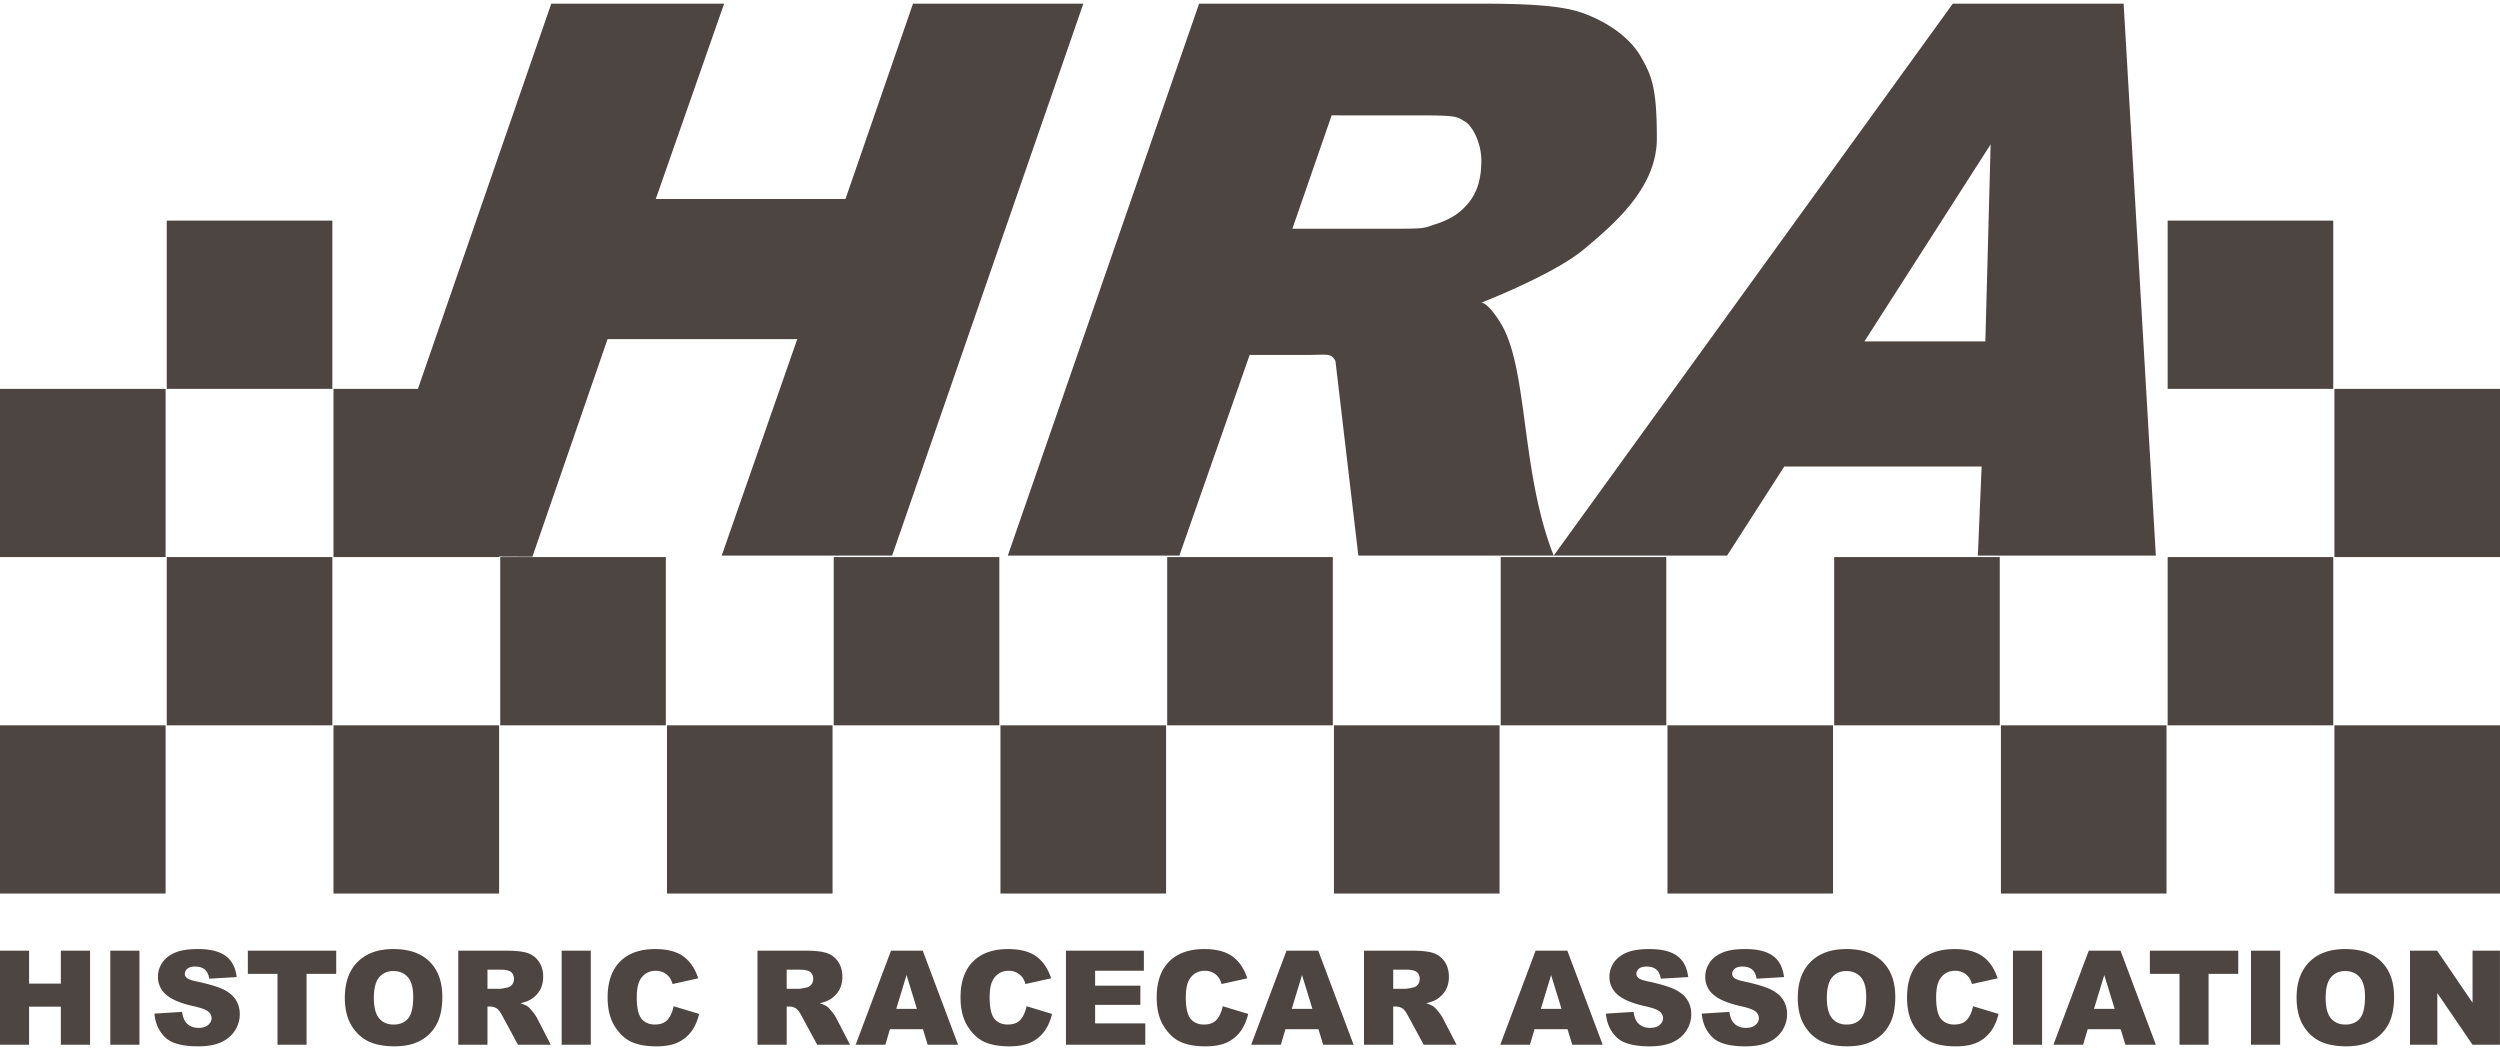 <svg xmlns="http://www.w3.org/2000/svg" width="200" height="84" viewBox="0 0 200 84"><path fill="#4d4541" d="M94.348 44.45l5.625-16.055h4.579c1.708-.001 1.903-.169 2.283.482l1.832 15.572h15.628c-2.638-6.679-2.034-14.84-4.183-18.498-1.084-1.808-1.605-1.736-1.605-1.736s5.788-2.251 8.172-4.245c2.384-1.993 5.87-4.908 5.869-8.896s-.385-4.974-1.268-6.517c-.882-1.544-2.613-2.761-4.602-3.494-1.989-.733-5.371-.772-8.943-.772H95.929L80.624 44.45h13.724zm12.184-35.221l7.344.003c2.829 0 2.721.145 3.329.498.607.354 1.303 1.731 1.302 3.104 0 1.372-.279 2.422-.933 3.279s-1.469 1.415-2.701 1.812-.479.376-5.648.376h-5.837l3.144-9.072zm31.632 35.221l4.578-7.128h15.789l-.303 7.128h14.239L169.89.293h-13.666L124.295 44.45h13.869zm21.087-32.901l-.422 15.763h-9.675l10.097-15.763zM13.248 71.481H0V58.024h13.248v13.457zm26.679 0H26.679V58.024h13.248v13.457zm13.431-13.457h13.247v13.457H53.358V58.024zm26.679 0h13.248v13.457H80.037V58.024zm26.679 0h13.248v13.457h-13.248V58.024zm26.68 0h13.247v13.457h-13.247V58.024zm39.925 13.457h-13.248V58.024h13.248v13.457zm13.432-13.457H200v13.457h-13.247V58.024zm-160.166 0H13.34V44.565h13.248v13.459zm13.432-13.459h13.248v13.459H40.019V44.565zm26.679 0h13.248v13.459H66.698V44.565zm26.678 0h13.248v13.459H93.376V44.565zm26.68 0h13.247v13.459h-13.247V44.565zm26.678 0h13.247v13.459h-13.247V44.565zm39.926 13.459h-13.247V44.565h13.247v13.459zM200 31.107v13.458h-13.247V31.107H200zm-13.34.001h-13.247V17.649h13.247v13.459zM39.927 44.565H26.679V31.107h6.756L44.102.293H57.93L52.462 15.92h15.176L73.04.293h13.627L71.369 44.45H57.736l6.045-17.319H48.604l-6.011 17.405-2.667-.012v.041zm-26.679 0H0V31.107h13.248v13.458zm13.339-13.457H13.34V17.649h13.248v13.459zM4.867 76.054h2.336v7.525H4.867v-3.045H2.326v3.045H0v-7.525h2.326v2.633h2.542v-2.633zm3.957 0h2.332v7.525H8.824v-7.525zm10.058 3.963c.201.33.301.703.301 1.113 0 .482-.133.928-.401 1.334-.267.408-.64.717-1.119.928-.479.211-1.083.316-1.812.316-1.281 0-2.167-.248-2.66-.74-.492-.492-.771-1.119-.837-1.879l2.213-.139c.048.359.146.633.293.822.24.305.582.457 1.026.457.332 0 .588-.078.768-.234.18-.156.27-.336.27-.541 0-.195-.085-.371-.257-.525-.171-.152-.568-.299-1.191-.436-1.02-.229-1.747-.533-2.182-.914a1.836 1.836 0 0 1-.658-1.453c0-.385.112-.752.336-1.096.225-.344.562-.613 1.012-.811.449-.197 1.067-.295 1.851-.295.962 0 1.694.178 2.2.535.504.357.805.928.901 1.707l-2.192.129c-.059-.338-.181-.586-.368-.74-.186-.154-.444-.23-.772-.23-.27 0-.474.057-.611.172a.531.531 0 0 0-.206.42c0 .119.057.227.169.322.109.1.37.191.78.277 1.017.219 1.746.441 2.185.666.441.223.761.503.961.835zm.946-3.963h7.069v1.857h-2.372v5.668H22.2v-5.668h-2.372v-1.857zm11.644-.129c-1.222 0-2.175.342-2.86 1.025-.685.686-1.026 1.641-1.026 2.871 0 .879.172 1.611.518 2.197.347.584.797 1.012 1.354 1.283.556.271 1.259.404 2.107.404.835 0 1.533-.156 2.093-.469a3.16 3.16 0 0 0 1.283-1.314c.296-.563.445-1.283.445-2.164 0-1.211-.339-2.152-1.017-2.826s-1.644-1.007-2.897-1.007zm1.175 5.554c-.273.326-.66.486-1.16.486-.486 0-.871-.164-1.153-.498-.282-.33-.424-.877-.424-1.637 0-.766.142-1.316.426-1.648s.661-.498 1.13-.498c.489 0 .877.164 1.163.49.286.326.428.846.428 1.553.001.844-.135 1.428-.41 1.752zm9.966-.548c-.163-.201-.287-.334-.372-.396-.127-.092-.329-.184-.605-.277.345-.078.618-.178.816-.297.312-.189.558-.434.734-.736.179-.305.268-.664.268-1.082 0-.479-.116-.885-.349-1.221a1.77 1.77 0 0 0-.919-.686c-.38-.121-.929-.182-1.648-.182h-3.876v7.525h2.336v-3.055h.206c.212 0 .402.059.57.174.123.09.263.283.42.58l1.244 2.301h2.627l-1.126-2.182a3.091 3.091 0 0 0-.326-.466zm-1.641-2.168a.608.608 0 0 1-.377.236c-.305.068-.51.104-.616.104h-.981v-1.529h1.022c.424 0 .713.064.868.193.154.131.231.318.231.561a.7.7 0 0 1-.147.435zm3.961-2.709h2.331v7.525h-2.331v-7.525zm8.96 4.445l2.039.615c-.137.572-.353 1.049-.647 1.434-.294.383-.66.672-1.097.867-.436.195-.991.293-1.666.293-.819 0-1.486-.119-2.005-.357-.519-.236-.966-.656-1.342-1.254s-.565-1.365-.565-2.299c0-1.246.331-2.201.994-2.871.663-.668 1.599-1.002 2.811-1.002.948 0 1.693.191 2.236.574.542.385.946.973 1.209 1.766l-2.054.457c-.072-.229-.147-.396-.226-.502a1.346 1.346 0 0 0-.478-.412 1.37 1.37 0 0 0-.631-.145c-.527 0-.931.213-1.212.637-.212.316-.318.809-.318 1.482 0 .834.126 1.406.379 1.717.253.307.61.463 1.068.463.445 0 .781-.125 1.009-.375s.393-.611.496-1.088zm12.656.432c-.163-.201-.287-.334-.372-.396-.127-.092-.328-.184-.605-.277.346-.078.618-.178.816-.297.312-.189.557-.434.735-.736.178-.305.267-.664.267-1.082 0-.479-.116-.885-.348-1.221a1.775 1.775 0 0 0-.919-.686c-.38-.121-.929-.182-1.648-.182h-3.876v7.525h2.336v-3.055h.205c.213 0 .403.059.57.174.124.09.264.283.421.58l1.244 2.301h2.628l-1.127-2.182a3.194 3.194 0 0 0-.327-.466zm-1.641-2.168a.606.606 0 0 1-.377.236c-.305.068-.51.104-.616.104h-.981v-1.529h1.022c.425 0 .714.064.868.193.154.131.231.318.231.561a.7.7 0 0 1-.147.435zm6.374-2.711l-2.829 7.527h2.375l.366-1.242h2.641l.377 1.242h2.435l-2.828-7.527h-2.537zm.418 4.658l.823-2.707.831 2.707H71.7zm10.425-.211l2.039.615c-.138.572-.353 1.049-.647 1.434-.294.383-.66.672-1.097.867-.436.195-.991.293-1.666.293-.819 0-1.487-.119-2.005-.357-.519-.236-.966-.656-1.342-1.254s-.565-1.365-.565-2.299c0-1.246.331-2.201.993-2.871.663-.668 1.6-1.002 2.812-1.002.948 0 1.693.191 2.236.574.542.385.945.973 1.209 1.766l-2.054.457c-.072-.229-.147-.396-.226-.502a1.346 1.346 0 0 0-.478-.412 1.37 1.37 0 0 0-.632-.145c-.527 0-.931.213-1.211.637-.212.316-.319.809-.319 1.482 0 .834.127 1.406.38 1.717.253.307.609.463 1.068.463.444 0 .781-.125 1.009-.375.228-.25.393-.611.496-1.088zm5.483 1.375h4.015v1.705h-6.346v-7.525h6.233v1.605h-3.901v1.197h3.619v1.533h-3.619v1.485zm10.21-1.375l2.038.615c-.136.572-.353 1.049-.646 1.434-.294.383-.66.672-1.097.867-.436.195-.991.293-1.666.293-.818 0-1.486-.119-2.005-.357-.519-.236-.966-.656-1.342-1.254-.376-.598-.565-1.365-.565-2.299 0-1.246.331-2.201.993-2.871.663-.668 1.6-1.002 2.811-1.002.948 0 1.693.191 2.236.574.542.385.946.973 1.209 1.766l-2.054.457c-.072-.229-.147-.396-.226-.502a1.346 1.346 0 0 0-.478-.412 1.37 1.37 0 0 0-.631-.145c-.527 0-.931.213-1.212.637-.212.316-.318.809-.318 1.482 0 .834.126 1.406.379 1.717.253.307.609.463 1.068.463.445 0 .781-.125 1.009-.375.23-.25.394-.611.497-1.088zm5.104-4.447l-2.829 7.527h2.375l.367-1.242h2.64l.377 1.242h2.436l-2.828-7.527h-2.538zm.417 4.658l.823-2.707.83 2.707h-1.653zm11.732.221c-.162-.201-.286-.334-.372-.396-.126-.092-.328-.184-.605-.277.346-.078.618-.178.816-.297.313-.189.557-.434.734-.736.179-.305.268-.664.268-1.082 0-.479-.116-.885-.349-1.221a1.772 1.772 0 0 0-.918-.686c-.382-.121-.93-.182-1.648-.182h-3.877v7.525h2.336v-3.055h.206c.212 0 .401.059.569.174.123.09.264.283.42.58l1.245 2.301h2.628l-1.127-2.182a3.017 3.017 0 0 0-.326-.466zm-1.64-2.168a.613.613 0 0 1-.378.236c-.304.068-.509.104-.616.104h-.98v-1.529h1.021c.425 0 .714.064.868.193.153.131.23.318.23.561 0 .163-.048.31-.145.435zm9.418-2.711l-2.828 7.527h2.375l.365-1.242h2.642l.377 1.242h2.436l-2.829-7.527h-2.538zm.418 4.658l.822-2.707.831 2.707h-1.653zm11.734-.693c.2.33.3.703.3 1.113 0 .482-.134.928-.4 1.334-.267.408-.64.717-1.12.928-.478.211-1.083.316-1.812.316-1.28 0-2.167-.248-2.659-.74-.493-.492-.771-1.119-.837-1.879l2.213-.139c.048.359.146.633.293.822.239.305.581.457 1.026.457.332 0 .589-.078.768-.234.18-.156.27-.336.27-.541 0-.195-.086-.371-.257-.525-.171-.152-.568-.299-1.19-.436-1.021-.229-1.748-.533-2.183-.914a1.839 1.839 0 0 1-.658-1.453c0-.385.113-.752.338-1.096.224-.344.561-.613 1.011-.811.449-.197 1.066-.295 1.851-.295.962 0 1.695.178 2.201.535.504.357.804.928.901 1.707l-2.193.129c-.059-.338-.18-.586-.367-.74-.187-.154-.444-.23-.773-.23-.27 0-.474.057-.611.172a.533.533 0 0 0-.205.42c0 .119.058.227.17.322.109.1.37.191.781.277 1.016.219 1.744.441 2.185.666.436.223.756.503.957.835zm7.666 0c.2.33.3.703.3 1.113 0 .482-.134.928-.4 1.334-.267.408-.64.717-1.12.928-.478.211-1.083.316-1.812.316-1.28 0-2.167-.248-2.659-.74-.493-.492-.771-1.119-.837-1.879l2.213-.139c.048.359.146.633.293.822.239.305.581.457 1.026.457.332 0 .589-.078.768-.234.18-.156.27-.336.27-.541 0-.195-.086-.371-.257-.525-.171-.152-.568-.299-1.19-.436-1.021-.229-1.748-.533-2.183-.914a1.839 1.839 0 0 1-.658-1.453c0-.385.113-.752.338-1.096.223-.344.561-.613 1.011-.811.449-.197 1.066-.295 1.851-.295.962 0 1.695.178 2.201.535.504.357.804.928.9 1.707l-2.192.129c-.059-.338-.18-.586-.367-.74-.187-.154-.444-.23-.773-.23-.27 0-.474.057-.611.172a.533.533 0 0 0-.205.42c0 .119.058.227.17.322.109.1.37.191.781.277 1.016.219 1.744.441 2.185.666.436.223.756.503.957.835zm5.041-4.092c-1.222 0-2.174.342-2.859 1.025-.685.686-1.026 1.641-1.026 2.871 0 .879.172 1.611.519 2.197.346.584.795 1.012 1.353 1.283.557.271 1.259.404 2.107.404.835 0 1.533-.156 2.093-.469s.987-.75 1.283-1.314c.296-.563.444-1.283.444-2.164 0-1.211-.34-2.152-1.018-2.826s-1.643-1.007-2.896-1.007zm1.177 5.554c-.275.326-.662.486-1.161.486-.486 0-.87-.164-1.152-.498-.283-.33-.424-.877-.424-1.637 0-.766.142-1.316.426-1.648.285-.332.661-.498 1.13-.498.489 0 .877.164 1.163.49.285.326.429.846.429 1.553-.001.844-.138 1.428-.411 1.752zm8.96-.98l2.039.615c-.138.572-.353 1.049-.646 1.434-.295.383-.661.672-1.097.867s-.991.293-1.666.293c-.818 0-1.486-.119-2.005-.357-.52-.236-.966-.656-1.343-1.254s-.564-1.365-.564-2.299c0-1.246.331-2.201.993-2.871.662-.668 1.599-1.002 2.811-1.002.949 0 1.694.191 2.236.574.543.385.946.973 1.208 1.766l-2.052.457c-.073-.229-.147-.396-.227-.502a1.346 1.346 0 0 0-.478-.412 1.372 1.372 0 0 0-.633-.145c-.526 0-.93.213-1.21.637-.212.316-.319.809-.319 1.482 0 .834.127 1.406.38 1.717.254.307.61.463 1.068.463.445 0 .781-.125 1.009-.375.229-.25.393-.611.496-1.088zm3.191-4.445h2.331v7.525h-2.331v-7.525zm6.067-.002l-2.829 7.527h2.375l.366-1.242h2.641l.377 1.242h2.436l-2.828-7.527h-2.538zm.417 4.658l.822-2.707.831 2.707h-1.653zm4.47-4.656h7.07v1.857h-2.373v5.668h-2.326v-5.668h-2.371v-1.857zm8.09 0h2.331v7.525h-2.331v-7.525zm7.533-.129c-1.222 0-2.174.342-2.859 1.025-.685.686-1.027 1.641-1.027 2.871 0 .879.173 1.611.519 2.197.347.584.797 1.012 1.353 1.283.558.271 1.26.404 2.108.404.835 0 1.533-.156 2.093-.469a3.16 3.16 0 0 0 1.283-1.314c.296-.563.444-1.283.444-2.164 0-1.211-.34-2.152-1.017-2.826-.679-.673-1.644-1.007-2.897-1.007zm1.177 5.554c-.274.326-.661.486-1.161.486-.485 0-.87-.164-1.152-.498-.282-.33-.424-.877-.424-1.637 0-.766.142-1.316.426-1.648.285-.332.661-.498 1.13-.498.489 0 .877.164 1.163.49s.429.846.429 1.553c-.001.844-.138 1.428-.411 1.752zm9.014-5.425h2.192v7.525h-2.192l-2.818-4.133v4.133h-2.187v-7.525h2.171l2.834 4.162v-4.162z"/></svg>